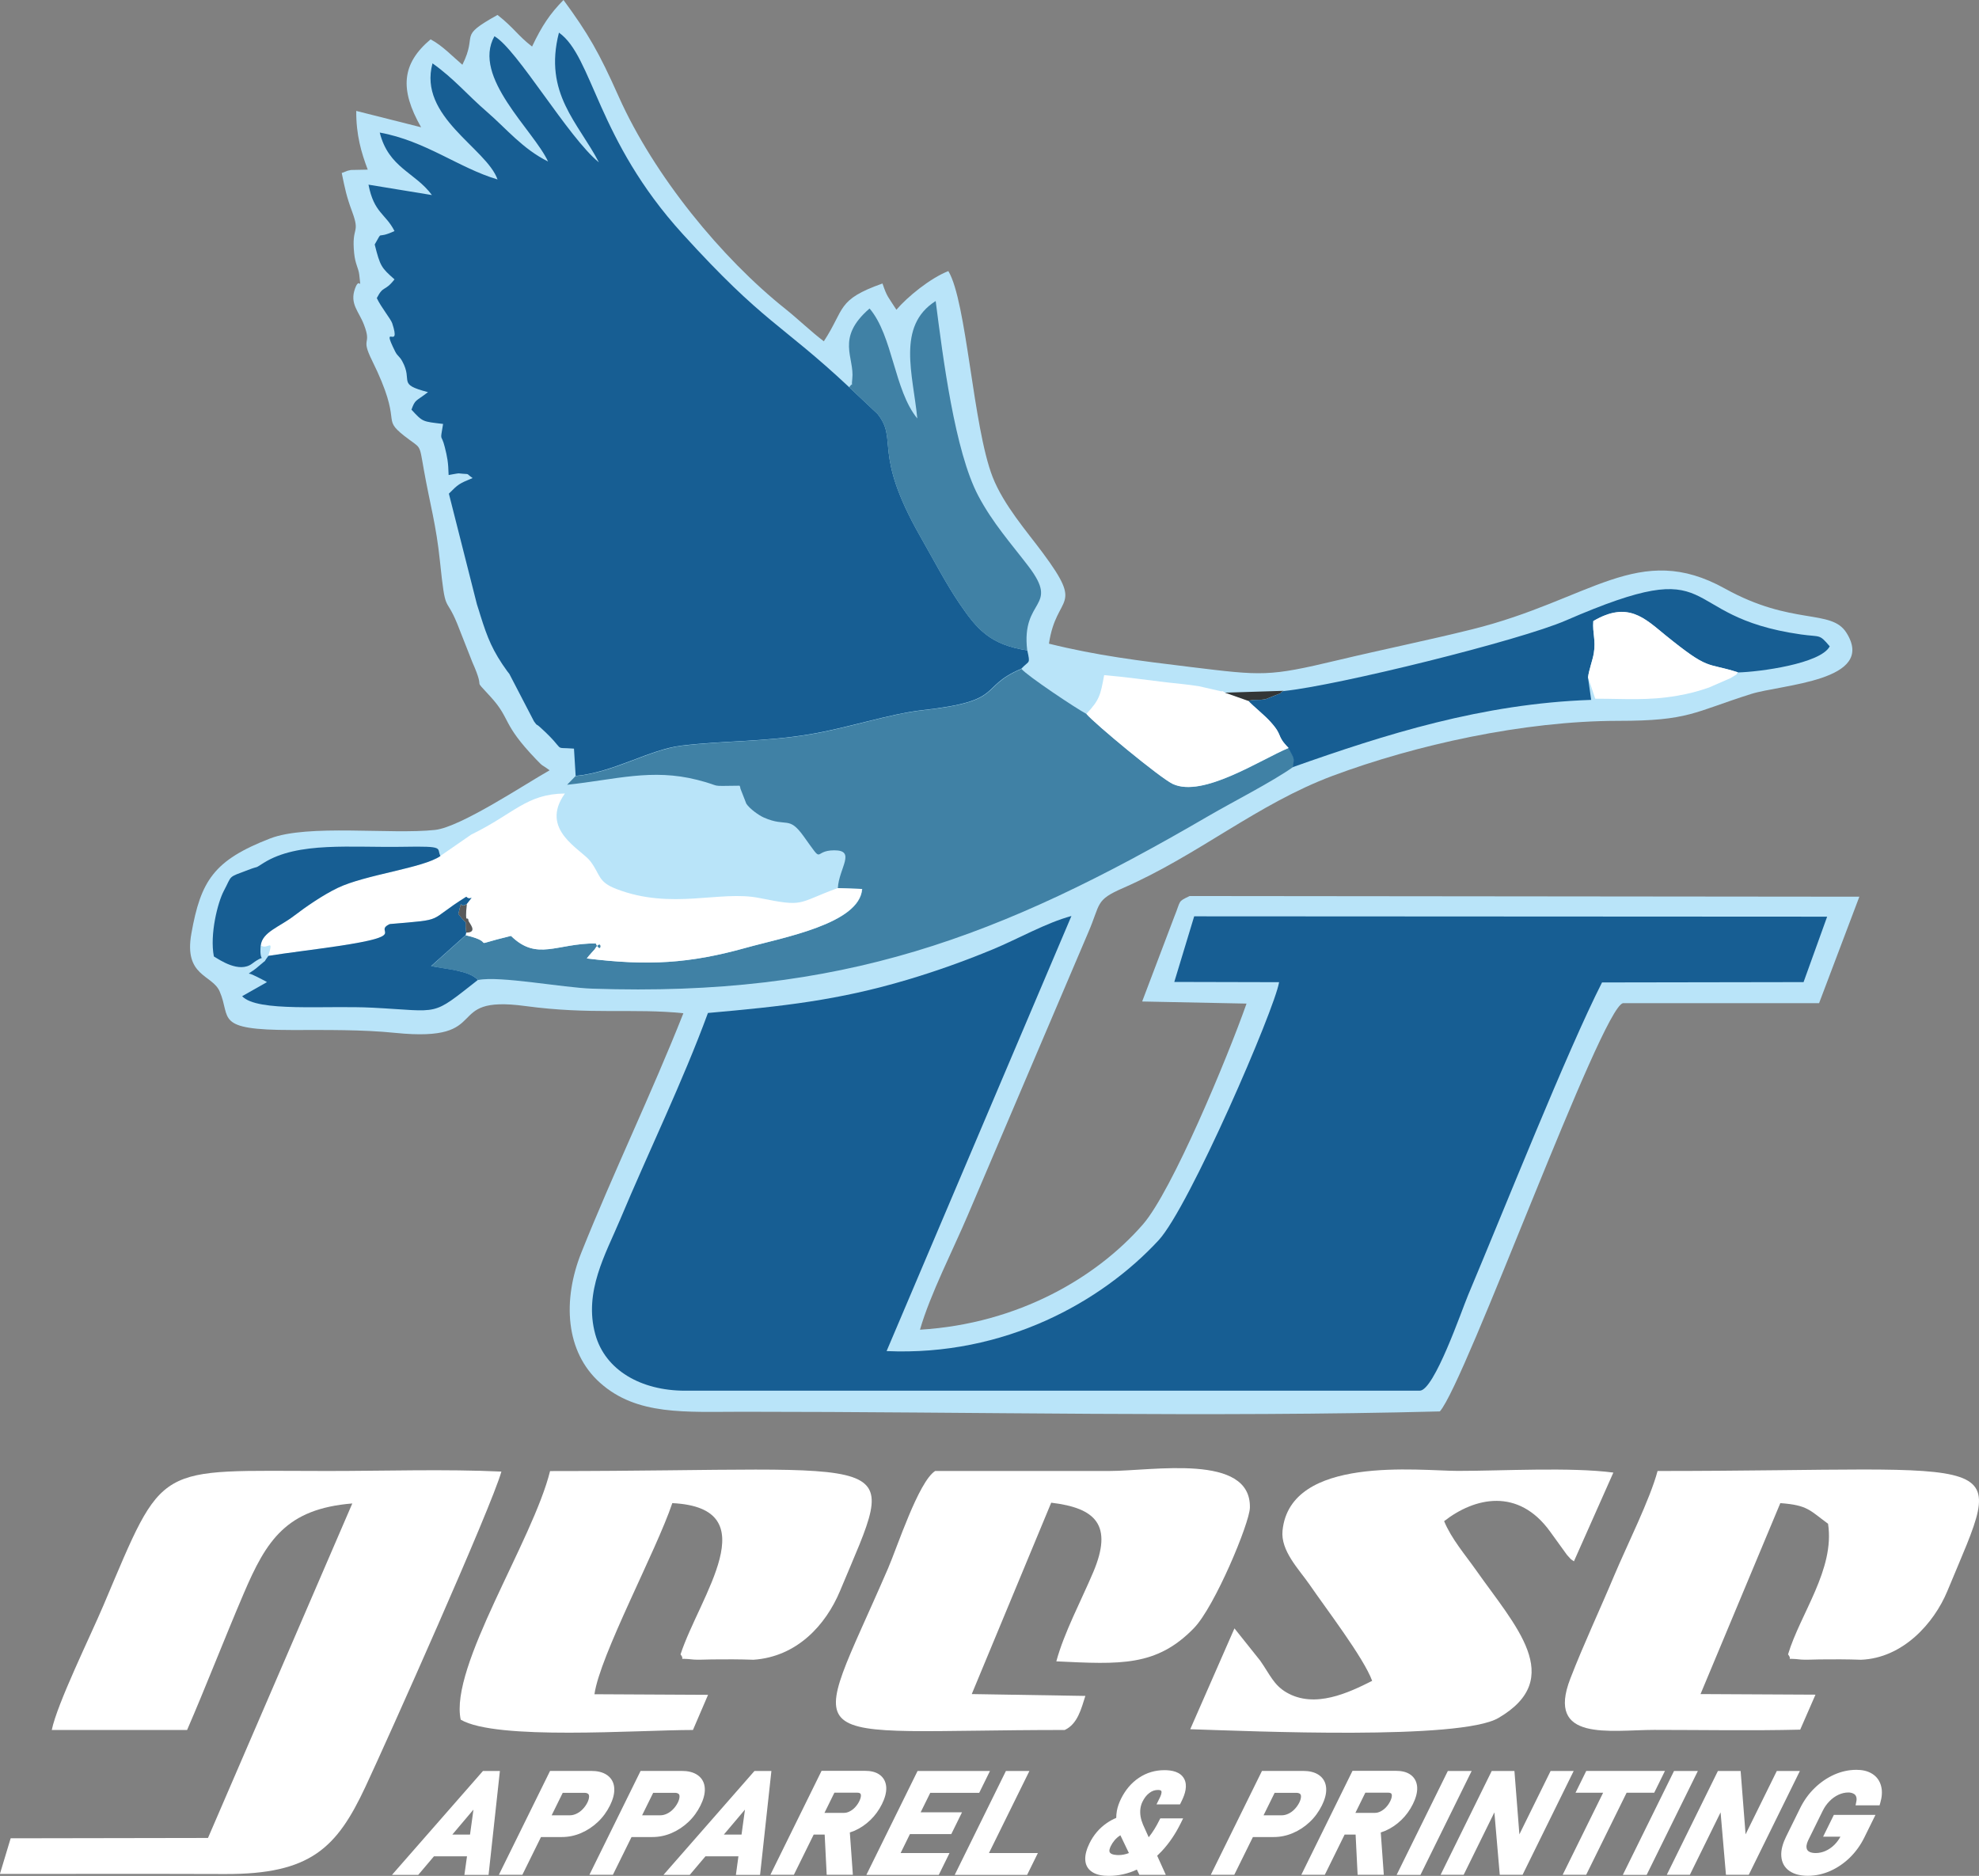 <?xml version="1.0" encoding="UTF-8"?>
<svg id="Layer_2" xmlns="http://www.w3.org/2000/svg" viewBox="0 0 235.87 223.59">
  <rect x="0" y="0" width="235.87" height="223.59" fill="#808080" stroke="none"/>
  <defs>
    <style>
      .cls-1 {
        fill: #fff;
      }

      .cls-1, .cls-2, .cls-3, .cls-4, .cls-5, .cls-6 {
        fill-rule: evenodd;
      }

      .cls-2 {
        fill: #595959;
      }

      .cls-3 {
        fill: #4081a5;
      }

      .cls-4 {
        fill: #b9e4f9;
      }

      .cls-5 {
        fill: #333636;
      }

      .cls-6 {
        fill: #175e93;
      }
    </style>
  </defs>
  <g id="Layer_1-2" data-name="Layer_1">
    <g>
      <path class="cls-1" d="M161.54,216.08h2.33c.23,0,.45-.06.65-.16.24-.12.46-.28.65-.48.21-.22.39-.47.52-.74.1-.2.19-.44.2-.66,0-.09-.01-.2-.08-.27-.09-.08-.26-.1-.37-.1h-2.71l-1.18,2.4ZM150.61,216.37h2.16c.27,0,.53-.07.77-.18.28-.13.53-.31.74-.53.23-.23.42-.5.57-.79.11-.22.21-.49.21-.74,0-.12-.02-.24-.12-.32-.12-.1-.32-.12-.48-.12h-2.54l-1.32,2.68ZM133.54,218.75s-.05.03-.08.05c-.47.31-.82.74-1.07,1.24-.1.21-.26.58-.09.79.2.25.74.28,1.03.28.42,0,.83-.09,1.22-.24l-1.02-2.13ZM98.26,216.08h2.33c.23,0,.45-.06.65-.16.24-.12.46-.28.65-.48.21-.22.39-.47.52-.74.1-.2.19-.44.2-.66,0-.09-.01-.2-.08-.27-.09-.08-.26-.1-.37-.1h-2.71l-1.18,2.4ZM88.38,218.67l.41-2.98-2.52,2.98h2.11ZM76.54,216.37h2.16c.27,0,.53-.07.77-.18.28-.13.53-.31.74-.53.23-.23.42-.5.57-.79.11-.22.21-.49.21-.74,0-.12-.02-.24-.12-.32-.12-.1-.32-.12-.48-.12h-2.54l-1.32,2.68ZM65.76,216.37h2.16c.27,0,.53-.07.77-.18.28-.13.53-.31.74-.53.23-.23.42-.5.57-.79.11-.22.21-.49.21-.74,0-.12-.02-.24-.12-.32-.12-.1-.32-.12-.48-.12h-2.54l-1.32,2.68ZM56.02,218.67l.41-2.98-2.52,2.98h2.11ZM219.39,218.92h-2.1l1.28-2.6h4.96l-1.33,2.7c-.44.89-1.01,1.69-1.72,2.39-.69.67-1.47,1.21-2.35,1.6-.84.37-1.73.57-2.65.57-.76,0-1.57-.13-2.21-.58-.59-.41-.9-1-.96-1.72-.07-.81.21-1.63.56-2.35l1.69-3.43c.44-.89,1.01-1.69,1.72-2.38.69-.67,1.47-1.21,2.34-1.6.84-.37,1.72-.57,2.64-.57.67,0,1.34.12,1.91.49.53.34.87.83,1.03,1.44.18.67.09,1.37-.1,2.02l-.08.28h-2.86l.09-.46c.04-.19.05-.41-.03-.6-.06-.15-.16-.26-.31-.33-.19-.1-.4-.14-.62-.14-.4,0-.79.1-1.15.26-.41.19-.77.45-1.08.77-.34.34-.61.73-.82,1.16l-1.69,3.43c-.13.27-.27.62-.24.93.02.2.09.35.26.47.23.16.56.2.84.2.4,0,.79-.09,1.16-.25.4-.18.76-.43,1.07-.74.29-.29.53-.62.72-.97ZM208.05,218.64l3.72-7.55h2.75l-6.09,12.37h-2.72l-.64-7.44-3.66,7.44h-2.75l6.09-12.37h2.71l.59,7.55ZM196.26,223.47h-2.84l6.1-12.38h2.84l-6.1,12.38ZM193.87,213.68l-4.82,9.78h-2.8l4.82-9.78h-3.29l1.28-2.6h9.38l-1.28,2.6h-3.29ZM181.09,218.64l3.72-7.55h2.75l-6.09,12.37h-2.72l-.64-7.44-3.66,7.44h-2.75l6.09-12.37h2.71l.59,7.55ZM169.3,223.47h-2.84l6.1-12.38h2.84l-6.1,12.38ZM164.57,218.43l.36,5.03h-3.12l-.24-4.79h-1.31l-2.36,4.79h-2.8l6.1-12.39h5.18c.63,0,1.28.11,1.79.5.48.37.71.89.74,1.48.03.68-.21,1.37-.51,1.98-.35.71-.81,1.35-1.38,1.9-.55.53-1.18.97-1.89,1.28-.19.08-.38.15-.57.21ZM149.33,218.96l-2.22,4.5h-2.8l6.1-12.38h4.91c.67,0,1.37.12,1.92.52.51.37.78.9.82,1.53.05.71-.2,1.44-.51,2.07-.37.74-.85,1.41-1.45,1.97-.59.56-1.26,1-2.01,1.32-.73.31-1.49.47-2.28.47h-2.49ZM133.04,216.67c0-.27.03-.54.07-.8.09-.51.27-1,.5-1.47.5-1.01,1.2-1.88,2.15-2.51.92-.61,1.93-.9,3.03-.9.86,0,1.87.18,2.33,1,.46.82.12,1.85-.26,2.63l-.22.45h-2.8l.39-.79c.09-.18.27-.59.19-.79-.05-.13-.3-.14-.41-.14-.38,0-.71.12-1.01.35-.37.27-.63.64-.83,1.05-.13.26-.21.54-.25.83-.04.31-.03.62.02.93.06.34.16.66.29.97l.68,1.51c.5-.63.92-1.32,1.27-2.04l.11-.21h2.72l-.27.55c-.6,1.22-1.35,2.37-2.28,3.36-.18.19-.36.37-.54.54l1.03,2.28h-3.15l-.3-.63c-1.06.5-2.18.75-3.36.75-.66,0-1.39-.09-1.95-.45-.52-.33-.8-.82-.84-1.43-.05-.68.21-1.4.5-2,.48-.98,1.17-1.8,2.07-2.42.35-.24.73-.45,1.12-.61ZM117.87,220.87h5.83l-1.28,2.6h-8.63l6.1-12.38h2.8l-4.82,9.78ZM110.88,213.68l-1.15,2.33h4.93l-1.28,2.6h-4.93l-1.11,2.26h5.83l-1.28,2.6h-8.63l6.1-12.38h8.63l-1.28,2.6h-5.83ZM101.29,218.43l.36,5.03h-3.12l-.24-4.79h-1.31l-2.36,4.79h-2.8l6.1-12.39h5.18c.63,0,1.28.11,1.79.5.48.37.71.89.74,1.48.03.68-.21,1.37-.51,1.98-.35.71-.81,1.35-1.38,1.9-.55.53-1.18.97-1.89,1.28-.19.08-.38.15-.57.21ZM88.02,221.26h-3.94l-1.87,2.21h-3.13l10.84-12.38h2.02l-1.35,12.38h-2.88l.3-2.21ZM75.27,218.96l-2.22,4.5h-2.8l6.1-12.38h4.91c.67,0,1.37.12,1.92.52.51.37.78.9.82,1.53.05.71-.2,1.44-.51,2.07-.37.74-.85,1.41-1.45,1.97-.59.56-1.26,1-2,1.32-.73.31-1.49.47-2.28.47h-2.48ZM64.48,218.96l-2.22,4.5h-2.8l6.1-12.38h4.91c.67,0,1.37.12,1.92.52.51.37.78.9.82,1.53.05.71-.2,1.44-.51,2.07-.37.74-.85,1.41-1.45,1.97-.59.56-1.26,1-2,1.32-.73.31-1.49.47-2.28.47h-2.49ZM55.66,221.26h-3.94l-1.87,2.21h-3.13l10.84-12.38h2.02l-1.35,12.38h-2.88l.31-2.21Z"/>
      <path class="cls-4" d="M63.43,5.56c-1.72-1.32-2.13-2.2-4.13-3.78-4.88,2.72-2.27,2.09-4.19,5.94-1.15-.97-2.39-2.3-3.79-3.03-3.43,2.89-3.72,5.94-1.13,10.48l-7.73-1.95c-.02,2.85.6,4.97,1.37,7l-2,.04c-.12.02-.29.07-.4.09l-.7.27c.39,1.89.56,2.77,1.23,4.58,1.02,2.76-.08,1.68.25,4.97.13,1.33.51,1.74.61,2.58.25,2.23.06.07-.5,1.63-.67,1.84.44,2.7,1.06,4.32.98,2.55-.45,1.41.96,4.26,3.82,7.73.98,6.73,3.84,8.99,2.07,1.63,1.75.74,2.34,4.06.74,4.15,1.46,6.5,1.91,10.83.69,6.61.63,4,2.06,7.49l1.81,4.6c1.73,3.88-.21,1.51,2.17,4.12,2.47,2.7,1.27,3.12,5.42,7.45.94.98.54.52,1.62,1.31-2.9,1.63-10.61,6.78-13.66,7.11-5.27.57-15.16-.72-19.66,1.02-6.71,2.6-8.26,5.04-9.38,11.33-.92,5.13,2.49,4.87,3.37,6.9,1.4,3.2-.74,4.6,8.63,4.6,4.16,0,8.32-.06,12.29.34,11.97,1.21,5.4-4.56,15.5-3.2,7.85,1.06,12.92.25,18.85.86-3.76,9.51-8.33,18.95-12.15,28.5-2.29,5.72-1.91,11.87,2.22,15.55,4.4,3.93,10.18,3.45,17.05,3.45,27.43,0,55.71.67,83.04-.04,3.07-3.46,19.21-48.02,21.82-48.66h23.38s4.8-12.69,4.8-12.69l-79.82-.08c-1.46.7-1.02.48-1.82,2.44l-3.84,10.13,12.44.25c-2.29,6.5-8.89,22.35-12.35,26.32-5.47,6.28-14.81,11.84-26.57,12.55,1.21-4.22,3.98-9.59,5.72-13.7l14.31-33.59c1.54-3.54.81-3.89,4.19-5.36,8.95-3.91,16-10.02,24.97-13.37,9.83-3.67,22.77-6.55,34.04-6.55,8.44,0,8.95-1.03,15.82-3.2,3.59-1.14,15.01-1.53,11.37-7.3-1.82-2.89-6.43-.8-14.47-5.26-10.3-5.72-15.97,1.34-30.18,4.86-5.28,1.31-10.66,2.4-16.02,3.68-8.22,1.96-8.89,1.85-17.51.8-6.16-.75-11.16-1.36-16.87-2.78.9-6.03,4.31-4.04-.78-10.88-1.81-2.44-4.62-5.64-5.93-8.98-2.36-6.05-3.08-20.89-5.28-24.55-2.16.85-4.87,3.06-6.19,4.61-1.01-1.59-1.1-1.48-1.66-3.13-5.5,1.95-4.44,3-6.99,6.89-1.5-1.13-3-2.59-4.57-3.85-7.59-6.04-15.66-15.86-19.89-25.34-2.32-5.21-3.63-7.49-6.57-11.49-1.62,1.65-2.58,3.09-3.75,5.56"/>
      <path class="cls-6" d="M84.38,120.73c-3.01,8.2-7.05,16.48-10.48,24.66-1.7,4.06-4.35,8.56-2.95,13.65,1.18,4.29,5.46,6.72,10.7,6.72h87.56c1.73,0,5.01-9.6,5.77-11.4,4.31-10.23,11.8-29.07,15.96-37.26l24.02-.04,2.81-7.8-75.44-.04-2.37,7.82,12.49.03c-.51,3.18-10.7,26.8-14.36,30.76-6.8,7.35-18.34,13.83-32.42,13.21l22.03-51.86c-3.04.82-6.38,2.74-9.38,3.98-3.34,1.38-6.68,2.58-10.21,3.63-8.24,2.45-14.85,3.16-23.73,3.95"/>
      <path class="cls-6" d="M68.62,92.48c4.56-.43,8.79-3.16,12.61-3.61,5.12-.61,9.7-.43,15.21-1.34,4.57-.75,9.52-2.44,13.52-2.89,9.95-1.1,6.55-2.72,11.76-4.93.97-1.04,1.09-.48.72-2.19-4.41-.67-5.98-2.5-8.05-5.54-1.64-2.41-3.09-5.21-4.72-8.07-5.73-10.07-2.56-11.46-5.09-14.59l-3.36-3.16c-8.22-7.7-10.1-7.54-19.88-18.3-10.24-11.26-10.69-21.13-14.72-23.97-1.87,7.26,2.34,10.77,4.76,15.46-3.65-2.95-9.77-13.52-12.45-15.03-2.72,4.86,4.67,11.2,6.39,14.93-3.04-1.51-4.97-3.92-7.26-5.9-2.43-2.1-3.9-3.94-6.51-5.8-1.74,6.37,6.43,10.1,7.75,13.84-4.6-1.36-8.57-4.6-14.04-5.59,1.06,4.22,4.22,4.73,6.22,7.45l-7.56-1.24c.65,3.38,2.03,3.43,3.1,5.53-2.34,1.08-1.28-.24-2.36,1.6.66,2.63.8,2.77,2.36,4.16-1.2,1.53-1.3.66-2.11,2.23.52,1.11,1.67,2.49,1.84,3.01,1.11,3.39-1.45-.26.34,3.34.3.6.5.54.85,1.17,1.34,2.44-.69,2.71,3.07,3.69-1.47,1.14-1.51.82-1.97,2.09,1.38,1.48,1.27,1.4,3.77,1.7-.39,2.33-.23,1,.21,2.79.28,1.13.41,1.73.45,3.3.06-.01,1.13-.21,1.19-.2,1.57.17.71-.1,1.67.56-1.62.67-1.7.72-2.83,1.86l3.34,13.18c.05.15.09.29.14.44.05.15.09.29.14.44.05.15.09.28.13.43.85,2.71,1.46,4.26,3.21,6.68.07.1.18.21.25.32l2.94,5.66c.51.68.1.12.79.75,3.25,2.95,1.25,2.28,3.97,2.49l.2,3.25Z"/>
      <path class="cls-1" d="M6.17,206.2h16.13c2.12-4.88,4.47-10.94,6.75-16.27,2.71-6.35,5.08-10.09,12.94-10.73l-17.2,39.87-23.52.04-1.28,4.25c8.95,0,17.89-.02,26.83.01,10.21.04,13.33-3.12,16.74-10.41,2.67-5.7,15-33.29,16.2-37.56-6.7-.31-13.94-.07-20.69-.07-20.74,0-19.41-1.27-26.73,15.99-1.55,3.66-5.52,11.72-6.17,14.88"/>
      <path class="cls-3" d="M68.62,92.48l-1.03,1.06c5.81-.62,10.07-1.97,15.54-.58,3.25.83,1.04.73,5.02.69.06.1.08.18.1.35l.7,1.79c.4.62,1.52,1.41,2.1,1.66,2.75,1.2,2.93-.27,4.72,2.21,2.57,3.58,1.01,1.69,3.67,1.69,2.63,0,.55,2.13.42,4.51l2.91.1c-.3,4.17-9.49,5.79-13.88,7.02-6.65,1.86-11.63,2.16-18.92,1.26.23-.33.92-1.06.94-1.09.98-1.66.84.93.13-.7-4.68-.03-6.99,2.15-10.11-.9-5.62,1.35-1.26.89-5.41-.08l-4.12,3.69c1.83.38,4.52.51,5.58,1.65,2.57-.53,10.09.92,13.62,1.03,29.69,1,48.44-6.01,73.4-20.56,3.06-1.78,7.55-4.05,10.11-5.85.24-1.23.13-1.02-.51-2.28-3.4,1.43-10.23,5.96-13.8,4.3-1.49-.7-9.37-7.23-10.3-8.35-1.18-.61-7.11-4.57-7.75-5.37-5.21,2.21-1.82,3.83-11.76,4.93-3.99.44-8.95,2.14-13.52,2.89-5.52.9-10.09.73-15.21,1.34-3.82.45-8.05,3.19-12.61,3.61"/>
      <path class="cls-1" d="M126.9,206.2c1.54-.71,1.97-2.53,2.46-4.06l-13.54-.22,9.47-22.81c5.29.63,7.39,2.64,5.01,8.28-1.45,3.42-3.48,7.22-4.4,10.63,7.62.36,11.94.64,16.4-3.96,2.48-2.55,6.63-12.52,6.67-14.35.16-6.54-11.6-4.38-16.75-4.38h-20.76c-1.98,1.26-4.52,9.07-5.6,11.57-9.65,22.35-11.75,19.3,21.04,19.3"/>
      <path class="cls-1" d="M213.11,197.19c.68.86-.69.36,1.59.62.34.04,1.7-.01,2.14-.02,1.67-.02,3.3-.02,4.96.04,4.99-.19,8.71-4.35,10.3-8.19,7.09-17.16,8.34-14.31-34.54-14.31-.89,3.36-3.7,8.97-5.15,12.42-1.73,4.13-3.65,8.19-5.25,12.33-2.93,7.56,4.72,6.12,10,6.11,5.77,0,11.65.11,17.4-.03l1.82-4.17-13.7-.07,9.51-22.76c3.28.24,3.5.86,5.69,2.46.83,5.43-3.31,10.71-4.77,15.57"/>
      <path class="cls-1" d="M81.11,197.19c.68.86-.69.36,1.59.62.34.04,1.7-.01,2.14-.02,1.67-.02,3.3-.02,4.96.04,5.17-.35,8.61-4.12,10.31-8.18,7.14-17.16,8.31-14.31-34.55-14.31-2.05,8.29-12,23.3-10.65,29.63,4.23,2.5,21.06,1.23,27.68,1.23l1.8-4.19-13.54-.07c.65-4.62,7.37-17.09,9.28-22.78,11.47.57,3.24,11.12.98,18.03"/>
      <path class="cls-1" d="M163.53,200.35c-2.75,1.39-6.82,3.34-10.19,1.38-1.53-.89-1.96-2.1-3.14-3.79l-3.07-3.85-5.27,12.02c7.32.23,32.17,1.33,36.73-1.34,8.1-4.73,2-10.99-2.68-17.64-1.3-1.84-2.93-3.73-3.79-5.82,3.66-2.85,8.84-4.01,12.63,1.24l2.01,2.78c.62.68.3.39.83.77l4.7-10.58c-5.12-.67-13.18-.2-18.54-.2-4.53,0-19.97-1.92-20.89,7.11-.25,2.42,1.98,4.64,3.22,6.44,1.93,2.82,6.47,8.74,7.46,11.47"/>
      <path class="cls-1" d="M52.49,102.03c-2,1.43-8.97,2.21-12.26,3.81-1.75.85-3.76,2.23-5.2,3.33-1.75,1.33-3.76,1.92-3.95,3.51.81.61,1.59-1.01.9,1.26,2.09-.33,5.67-.77,8.27-1.16,8.74-1.31,4.11-1.68,6.2-2.63,6.89-.58,4.25-.23,9.12-3.26.49.58,1.09-.51.06.86-.26,2.74.14,1.22.19,1.99.02.21,1.22,1.42-.27,1.42l-.07.31c4.15.97-.21,1.43,5.41.08,3.12,3.05,5.44.87,10.11.9.72,1.63.85-.95-.13.7-.02.03-.71.76-.94,1.09,7.3.9,12.27.6,18.92-1.26,4.39-1.23,13.58-2.85,13.88-7.02l-2.91-.1c-4.95,1.82-3.86,2.27-9.34,1.17-4.67-.94-10.42,1.48-17.04-1.08-2.2-.85-1.86-1.69-3.07-3.29-1.08-1.43-6.14-3.75-3.04-8.08-4.6.05-6.01,2.38-11.17,4.9l-3.69,2.55Z"/>
      <path class="cls-6" d="M152.98,82.35c-.11.09-.27.1-.34.28l-1.77.7c-1.01.2-.93-.03-2.12.21.79.8,1.88,1.65,2.65,2.5,1.57,1.72.64,1.57,2.16,3.12.64,1.27.75,1.06.51,2.28,11.05-3.91,22.56-7.57,35.58-8.02l-.38-2.66c.11-.93.54-2.03.69-2.89.26-1.58-.17-2.36-.06-3.83,4.12-2.43,6.12-.33,8.58,1.67,5.34,4.32,4.76,3.19,8.67,4.44,2.53-.06,9.84-1.03,10.93-3.11-1.29-1.52-1.06-1.08-3.44-1.42-15.36-2.19-8.94-9.95-28.02-1.66-5.45,2.37-27.17,7.75-33.64,8.41"/>
      <path class="cls-3" d="M101.21,46.16l3.36,3.16c2.53,3.13-.63,4.52,5.09,14.59,1.62,2.85,3.08,5.65,4.72,8.07,2.07,3.05,3.64,4.88,8.05,5.54-.75-6.25,3.95-5.02.15-10.02-2.06-2.7-4.26-5.15-5.98-8.4-2.81-5.31-4.22-16.53-5.08-23.22-4.69,2.97-2.7,8.74-2.19,14-2.77-3.38-2.91-9.85-5.69-13.11-4.09,3.53-1.76,5.83-2.06,8.39-.17,1.46.3.09-.37.99"/>
      <path class="cls-6" d="M31.99,113.93c-.84,1.14.08.14-1.11,1.19-.62.55-.86.64-1.22.91,1.39.76-1.16-.62.97.4l.78.4c.1.05.28.14.41.23l-2.96,1.68c1.8,1.93,9.98,1.08,15.56,1.37,8.23.42,6.87,1.13,12.54-3.31-1.06-1.14-3.75-1.27-5.58-1.65l4.12-3.69.07-.31c-.29-2.07.46-.39-.94-2.21.52-2.13.03-.53,1.01-1.2,1.03-1.37.43-.28-.06-.86-4.87,3.03-2.23,2.67-9.12,3.26-2.08.95,2.55,1.32-6.2,2.63-2.6.39-6.18.82-8.27,1.16"/>
      <path class="cls-1" d="M129.48,85.09c.93,1.12,8.8,7.66,10.3,8.35,3.57,1.66,10.39-2.87,13.8-4.3-1.52-1.55-.59-1.39-2.16-3.12-.77-.85-1.87-1.69-2.65-2.5l-2.75-.97c-.14-.05-.34-.27-.42-.14l-2.71-.62c-1.29-.2-2.41-.3-3.76-.45-2.49-.29-4.94-.65-7.53-.87-.44,2.38-.54,2.94-2.11,4.61"/>
      <path class="cls-6" d="M31.08,112.68c.19-1.59,2.21-2.18,3.95-3.51,1.44-1.1,3.44-2.48,5.2-3.33,3.29-1.59,10.26-2.38,12.26-3.81-.48-.95.64-1.19-4.36-1.1-6.27.12-12.6-.66-16.72,1.93-1.24.78-.34.26-1.84.83-2.5.95-1.86.56-2.9,2.51-.71,1.34-1.69,5.15-1.18,7.8.67.4,3.01,2.03,4.56.86,1.94-1.46.79.38,1.02-2.19"/>
      <path class="cls-1" d="M189.28,80.75l.85,2.53c3.57,0,6.31.25,9.75-.35,1.44-.25,2.44-.51,3.8-.98l2.59-1.13c1.47-.92.3-.12.88-.69-3.91-1.24-3.33-.11-8.67-4.44-2.46-2-4.46-4.1-8.58-1.67-.11,1.46.32,2.24.06,3.83-.14.87-.58,1.97-.69,2.89"/>
      <path class="cls-5" d="M148.75,83.53c1.19-.24,1.1,0,2.12-.21l1.77-.7c.07-.18.22-.19.34-.28l-6.98.22,2.75.97Z"/>
      <path class="cls-2" d="M55.56,111.16c1.49,0,.29-1.21.27-1.42-.06-.76-.46.75-.19-1.99-.98.68-.5-.92-1.01,1.2,1.4,1.81.64.13.94,2.21"/>
    </g>
  </g>
</svg>